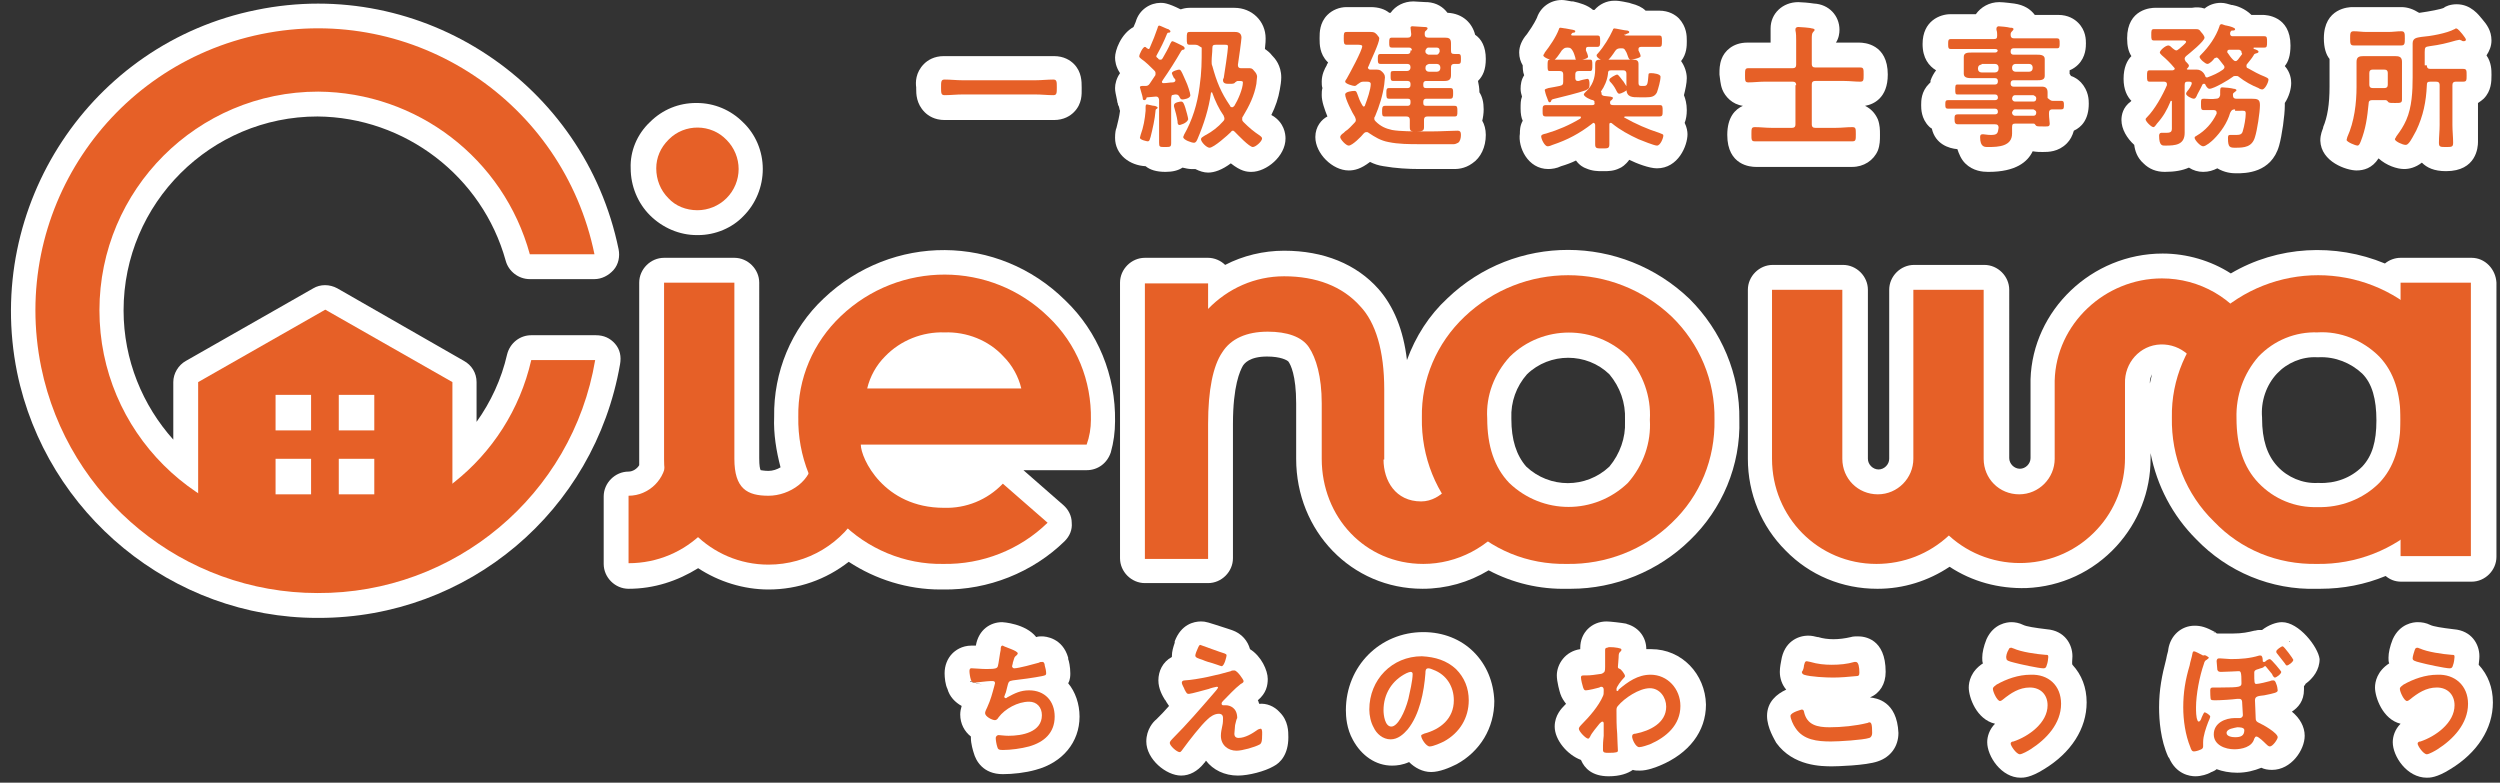 <?xml version="1.0" encoding="utf-8"?>
<!-- Generator: Adobe Illustrator 24.2.0, SVG Export Plug-In . SVG Version: 6.00 Build 0)  -->
<svg version="1.1" id="レイヤー_1" xmlns="http://www.w3.org/2000/svg" xmlns:xlink="http://www.w3.org/1999/xlink" x="0px"
	 y="0px" viewBox="0 0 352 110.2" style="enable-background:new 0 0 352 110.2;" xml:space="preserve">
<rect x="0" y="0" width="352" height="110.2" fill="#333333" stroke="none"/>
<style type="text/css">
	.st0{fill:#FFFFFF;}
	.st1{fill:#E66027;}
</style>
<g>
	<g>
		<path class="st0" d="M203.8,42c-2.6,2.4-4.5,5.4-5.7,8.7c-0.5-4.3-1.9-7.6-4-10c-3.1-3.5-7.7-5.4-13.3-5.4c-2.9,0-5.8,0.7-8.3,2
			c-0.6-0.6-1.5-1-2.4-1h-8.9c-1.9,0-3.5,1.6-3.5,3.5v38.8c0,1.9,1.6,3.5,3.5,3.5h8.9c1.9,0,3.5-1.6,3.5-3.5V59.7
			c0-5.4,1-7.5,1.4-8.2c0.2-0.3,0.9-1.3,3.4-1.3c1.9,0,2.8,0.5,3,0.7c0.3,0.4,1.1,1.9,1.1,5.9v7.8c0,10.2,7.8,18.3,17.8,18.3
			c0,0,0,0,0,0c3.3,0,6.5-0.9,9.3-2.6c3.4,1.8,7.2,2.7,11.1,2.6c0.2,0,0.3,0,0.5,0c6.2,0,12.3-2.5,16.7-6.8c4.6-4.4,7.2-10.6,7-17
			c0.1-6.4-2.5-12.5-7-17C228.3,32.9,213.3,32.9,203.8,42z M226.6,65.7c-3.3,3.1-8.4,3.1-11.7,0c-1.4-1.6-2.1-3.8-2.1-6.7
			c0,0,0-0.1,0-0.1c-0.1-2.3,0.7-4.5,2.2-6.2c3.2-3.1,8.4-3.1,11.6,0c1.5,1.8,2.3,4,2.2,6.4c0,0.1,0,0.2,0,0.3
			C228.9,61.6,228.1,63.9,226.6,65.7z"/>
		<path class="st0" d="M86.6,48.4c-0.7-0.8-1.6-1.2-2.7-1.2c0,0,0,0,0,0l-9.1,0c-1.6,0-3,1.1-3.4,2.7c-0.8,3.5-2.3,6.7-4.3,9.5v-5.6
			c0-1.3-0.7-2.4-1.8-3L47.5,40.6c-1.1-0.6-2.4-0.6-3.4,0L26.2,50.8c-1.1,0.6-1.8,1.8-1.8,3v8.1c-4.3-4.8-7-11.2-7-18.2
			c0-15.1,12.3-27.3,27.3-27.3c12.3,0.1,23.2,8.4,26.5,20.3c0.4,1.5,1.8,2.6,3.4,2.6h9.1c1,0,2-0.5,2.7-1.3c0.7-0.8,0.9-1.9,0.7-2.9
			c-4.8-23.4-27.7-38.5-51-33.7C12.8,6.1-2.3,29,2.4,52.4c4.1,20,21.9,34.6,42.3,34.6c0.1,0,0.2,0,0.2,0c21,0,38.8-15,42.4-35.7
			C87.5,50.2,87.3,49.2,86.6,48.4z"/>
		<path class="st0" d="M348,36.3H338c-0.8,0-1.6,0.3-2.2,0.8c-7-2.9-15.1-2.5-21.7,1.4c-2.8-1.8-6.2-2.8-9.6-2.8c0,0,0,0,0,0
			c-10,0-18.3,8-18.6,17.7c0,0,0,0.1,0,0.1v11c0,0.8-0.7,1.5-1.5,1.5c-0.8,0-1.5-0.7-1.5-1.5V40.8c0-1.9-1.6-3.5-3.5-3.5h-9.9
			c-1.9,0-3.5,1.6-3.5,3.5v23.8c0,0.8-0.7,1.5-1.5,1.5c-0.8,0-1.5-0.7-1.5-1.5V40.8c0-1.9-1.6-3.5-3.5-3.5h-9.9
			c-1.9,0-3.5,1.6-3.5,3.5v23.8c0,4.9,1.9,9.5,5.3,12.9c3.4,3.5,8,5.4,12.9,5.4c0,0,0.1,0,0.1,0c3.6,0,7.1-1.1,10.1-3.1
			c3.2,2.1,6.9,3.1,10.8,3c4.9-0.2,9.4-2.3,12.7-5.9c3.1-3.4,4.8-7.7,4.8-12.3v-0.8c0.9,4.6,3.1,8.8,6.4,12.1c4.4,4.6,10.6,7.2,17,7
			c0.2,0,0.3,0,0.5,0c3.2,0,6.3-0.6,9.2-1.8c0.6,0.5,1.3,0.8,2.2,0.8h9.9c1.9,0,3.5-1.6,3.5-3.5V39.8
			C351.4,37.9,349.9,36.3,348,36.3z M320.6,52.6c1.4-1.5,3.5-2.4,5.6-2.3c0.1,0,0.2,0,0.3,0c2.3-0.1,4.5,0.8,6.1,2.3
			c1.4,1.4,2,3.6,2,6.6c0,3-0.6,5-2,6.5c-1.6,1.6-3.8,2.4-6.1,2.3c0,0-0.1,0-0.1,0c0,0-0.1,0-0.1,0c-2.1,0.1-4.2-0.8-5.6-2.3
			c-1.5-1.6-2.2-3.8-2.2-6.8c0,0,0-0.1,0-0.1C318.3,56.5,319.1,54.2,320.6,52.6z M302.7,53.8c0-0.4,0.1-0.7,0.3-1.1
			c-0.1,0.4-0.2,0.9-0.3,1.3V54C302.7,53.9,302.7,53.9,302.7,53.8z"/>
		<path class="st0" d="M116,42c-4.6,4.3-7.1,10.4-7,16.7c-0.1,2.4,0.3,4.8,0.9,7.1c-0.5,0.3-1.1,0.5-1.7,0.5c-0.6,0-1-0.1-1.1-0.1
			c-0.1-0.2-0.2-0.6-0.2-1.7V39.8c0-1.9-1.6-3.5-3.5-3.5h-9.9c-1.9,0-3.5,1.6-3.5,3.5v24.9c0,0.3,0,0.5,0,0.8
			c-0.3,0.5-0.9,0.9-1.5,0.9c-1.9,0-3.5,1.6-3.5,3.5v9.5c0,1.9,1.6,3.5,3.5,3.5c3.6,0,6.9-1.1,9.8-2.9c2.9,1.9,6.4,3,9.9,3
			c0,0,0,0,0,0c4.2,0,8.1-1.4,11.3-3.9c3.8,2.5,8.3,3.9,12.9,3.9c0.1,0,0.3,0,0.4,0c6.3,0.1,12.6-2.4,17.1-6.8
			c0.7-0.7,1.1-1.6,1-2.6c0-1-0.5-1.9-1.2-2.5l-5.6-4.9h8.9c1.6,0,2.9-1,3.4-2.5c0.4-1.4,0.6-2.9,0.6-4.4c0.1-6.4-2.4-12.6-7-17
			C140.5,32.9,125.6,32.9,116,42z"/>
		<path class="st0" d="M133,43.3c-4.1-0.1-8,1.5-10.8,4.5c-1.7,1.7-2.8,3.8-3.4,6.1c-0.3,1,0,2.1,0.6,3c0.7,0.8,1.7,1.3,2.7,1.3
			h21.7c1.1,0,2.1-0.5,2.7-1.3c0.7-0.8,0.9-1.9,0.6-3c-0.6-2.3-1.7-4.4-3.4-6C141,44.8,137.1,43.2,133,43.3z"/>
		<path class="st0" d="M98.1,33.1c0.1,0,0.1,0,0.2,0c2.4,0,4.8-1,6.4-2.7c1.7-1.7,2.7-4.1,2.7-6.6c0-2.5-1-4.9-2.8-6.6
			c-1.7-1.7-4-2.7-6.5-2.7c0,0,0,0-0.1,0c-2.4,0-4.7,0.9-6.5,2.7c0,0,0,0,0,0c-1.8,1.7-2.8,4.1-2.7,6.5c0,2.5,1,4.9,2.7,6.6
			C93.3,32.1,95.7,33.1,98.1,33.1z"/>
		<path class="st0" d="M150.7,94.8c0-0.9-0.2-1.8-0.3-2c0,0,0-0.1,0-0.2c-0.8-2.8-3.2-3-3.7-3c-0.3,0-0.5,0-0.8,0.1
			c-1.5-1.9-4.7-2.1-4.8-2.1c-1.6,0-3.3,1-3.7,3.3c-0.3,0-0.5,0-0.6,0c-1.4,0-2.3,0.7-2.7,1.1c-0.7,0.7-1.1,1.7-1.1,2.8
			c0,0.6,0.1,1.6,0.4,2.2c0.3,1.1,1.1,1.9,2,2.4c-0.1,0.3-0.2,0.8-0.2,1.2c0,1.3,0.6,2.4,1.5,3.1c0,0.1,0,0.2,0,0.2
			c0,0.8,0.3,1.8,0.4,2.1h0c0.3,1.1,1.3,3,4.1,3c1.4,0,3.2-0.2,4.6-0.6c3.8-1,6.2-3.9,6.2-7.5c0-1.8-0.6-3.5-1.6-4.7
			C150.7,95.7,150.7,95.1,150.7,94.8z M138.3,96.4l-1.6-0.4l0.1,0l-0.1,0l-0.1,0c0-0.1,0-0.1,0-0.1L138.3,96.4
			C138.3,96.3,138.3,96.3,138.3,96.4z"/>
		<path class="st0" d="M177.3,99.1c-0.1-0.2-0.1-0.4-0.2-0.5c1.2-1,1.4-2.1,1.4-3c0-1.2-0.9-3.2-2.5-4.2c-0.3-1.1-1.1-2.2-2.6-2.7
			l-0.6-0.2c-2.8-0.9-3-1-3.7-1c-1,0-2.8,0.4-3.7,2.8c0,0,0,0.1,0,0.1l0,0.1c-0.2,0.6-0.4,1.2-0.4,1.9c0,0,0,0.1,0,0.1
			c-1.3,0.7-1.9,2-1.9,3.3c0,1.2,0.6,2.2,0.9,2.7c0,0,0.1,0.1,0.1,0.1c0,0.1,0.1,0.1,0.1,0.2c0.1,0.2,0.3,0.4,0.4,0.6
			c-0.6,0.7-1.2,1.3-1.8,1.9c-0.4,0.3-1.4,1.4-1.4,3.1c0,2.5,2.8,4.8,4.9,4.8c1.2,0,2.3-0.6,3.2-1.7c0,0,0-0.1,0.1-0.1l0.2-0.3
			c0,0,0,0,0,0c1,1.3,2.6,2.1,4.5,2.1c1.5,0,3.8-0.6,5-1.3c1-0.5,2.1-1.7,2.1-4.1c0-0.8,0-2.3-1.2-3.5
			C179.4,99.4,178.3,99,177.3,99.1z M168.1,96.5C168.1,96.5,168.1,96.5,168.1,96.5l0.3-0.2l0,0L168.1,96.5z"/>
		<path class="st0" d="M207.5,91.8c-1.8-1.8-4.3-2.8-7.1-2.8c-6.1,0-10.9,4.8-10.9,11c0,0.9,0.1,2.6,1,4.2c1.2,2.2,3.2,3.6,5.5,3.6
			c0.7,0,1.5-0.1,2.4-0.5c0.8,0.8,1.9,1.4,3.1,1.4c1.2,0,2.6-0.6,3.6-1.1c3.3-1.8,5.3-5.1,5.3-8.9C210.3,96,209.3,93.6,207.5,91.8
			C207.5,91.8,207.5,91.8,207.5,91.8z"/>
		<path class="st0" d="M232.5,91.4c-0.2,0-0.5,0-0.7,0c0,0,0,0,0,0c0-1.6-1-3-2.6-3.5c-0.1,0-0.2-0.1-0.3-0.1
			c-0.5-0.1-2.2-0.3-2.7-0.3c-2.1,0-3.7,1.6-3.7,3.7c0,0.1,0,0.1,0,0.2c-2.1,0.3-3.3,2.1-3.3,3.7c0,0.9,0.4,2.3,0.5,2.6
			c0.2,0.6,0.5,1,0.8,1.4c-0.1,0.1-0.2,0.2-0.2,0.2c-0.4,0.4-1.4,1.4-1.4,3c0,1.9,1.8,4,3.7,4.7c0.5,1.2,1.6,2.3,3.9,2.3
			c1.6,0,2.7-0.4,3.4-0.9c0.3,0.1,0.6,0.1,1,0.1c1.1,0,2.3-0.5,2.8-0.7c4.1-1.7,6.5-4.8,6.5-8.6C240.1,94.9,236.8,91.4,232.5,91.4z"
			/>
		<path class="st0" d="M263.3,98.2c1.4-0.6,2.2-1.9,2.2-3.6c0-4.7-3-5-3.9-5c-0.3,0-0.7,0-1,0.1c-1.7,0.4-3.3,0.4-4.6,0
			c0,0-0.1,0-0.1,0c-0.4-0.1-0.8-0.2-1.3-0.2c-1.5,0-3.4,0.9-3.8,3.5c-0.2,1-0.2,1.4-0.2,1.6c0,0.9,0.3,1.8,0.9,2.5
			c-1.3,0.6-2.7,1.7-2.7,3.7c0,1.7,1.1,3.4,1.3,3.8c2.4,3.3,6.4,3.3,7.9,3.3c0.5,0,4.7-0.1,6.4-0.7c1.8-0.6,2.9-2.1,2.9-4
			C267.1,98.7,264.2,98.3,263.3,98.2z M257.6,98.9c-0.1,0-0.2,0-0.3,0c0,0,0,0,0,0c0.7,0,1.3,0,1.9,0
			C258.6,98.9,258.1,98.9,257.6,98.9z"/>
		<path class="st0" d="M291.8,92.4c0-1.7-1.1-3.6-3.6-3.8c-1.7-0.2-2.9-0.4-3.3-0.6c-0.6-0.3-1.2-0.4-1.7-0.4
			c-0.6,0-2.5,0.2-3.5,2.4l3.2,1.4l0.6,0.3c0,0,0,0,0,0l-0.6-0.3l-3.2-1.4c0,0,0,0,0,0c-0.4,1-0.6,1.9-0.6,2.6c0,0.3,0,0.6,0.1,0.8
			c-1.7,1.1-2,2.6-2,3.4c0,1.4,1.1,4.5,3.7,5.1c-0.8,0.8-1.1,1.8-1.1,2.6c0,2,2,5,4.7,5c0.4,0,1.4,0,3.3-1.2c3.8-2.3,6-5.7,6-9.4
			c0-2.1-0.7-3.9-2-5.3C291.7,93.4,291.8,92.9,291.8,92.4z M285.6,91.4C285.6,91.4,285.6,91.4,285.6,91.4
			C285.6,91.4,285.6,91.4,285.6,91.4C285.6,91.4,285.6,91.4,285.6,91.4z M285.9,92.8l-1-0.4c0,0,0,0,0,0L285.9,92.8
			C285.9,92.8,285.9,92.8,285.9,92.8z"/>
		<path class="st0" d="M321.3,87.6c-0.8,0-1.9,0.4-2.8,1.1c-0.1,0-0.3,0-0.4,0c-0.3,0-0.5,0.1-0.7,0.1c-0.8,0.2-1.7,0.4-3,0.4
			c-0.3,0-1.1,0-1.3,0c0,0,0,0,0,0c-0.4,0-0.7,0-0.9,0c0,0-0.1,0-0.2-0.1l-0.1-0.1c-1.3-0.7-2-0.9-2.9-0.9c-1.9,0-3.4,1.4-3.7,3.3
			c0,0.2-0.1,0.5-0.2,0.9l-0.1,0.5c-0.6,2.3-1,4.3-1,6.8c0,1.8,0.2,4.6,1.3,7c0,0,0.1,0.1,0.1,0.1c1,2.3,2.9,2.6,3.7,2.6
			c0.9,0,1.7-0.3,2.1-0.5c0,0,0.1-0.1,0.2-0.1c0.2-0.1,0.5-0.2,0.7-0.4c0.8,0.3,1.8,0.5,2.9,0.5c1.3,0,2.4-0.3,3.4-0.7
			c0.4,0.2,0.9,0.3,1.5,0.3c2.7,0,4.6-2.8,4.6-4.8c0-1.3-0.7-2.5-1.8-3.4c0.9-0.6,1.7-1.5,1.7-3.1c0-0.2,0-0.3,0-0.5
			c0.1-0.1,0.2-0.2,0.2-0.3c1.1-0.8,2-2,2-3.5C326.4,91.1,323.7,87.6,321.3,87.6z M311.9,89.1c-0.1,0-0.2-0.1-0.3-0.1
			C311.7,89,311.8,89,311.9,89.1C311.9,89.1,311.9,89.1,311.9,89.1z M319.2,96.6C319.2,96.6,319.2,96.6,319.2,96.6
			c0.1-0.1,0.1-0.1,0.2-0.1L319.2,96.6z M322.4,90.4c0,0-0.1-0.1-0.1-0.1C322.4,90.2,322.4,90.3,322.4,90.4L322.4,90.4z"/>
		<path class="st0" d="M349.1,92.4c0-1.7-1.1-3.6-3.6-3.8c-1.7-0.2-2.9-0.4-3.3-0.6c-0.6-0.3-1.2-0.4-1.8-0.4
			c-0.6,0-2.5,0.2-3.5,2.4l3.2,1.4l0.6,0.3c0,0,0,0,0,0l-0.6-0.3l-3.2-1.4c0,0,0,0,0,0c-0.4,1-0.6,1.9-0.6,2.6c0,0.3,0,0.6,0.1,0.8
			c-1.7,1.1-2,2.6-2,3.4c0,1.4,1.1,4.5,3.6,5.1c-0.8,0.8-1.1,1.8-1.1,2.6c0,2,2,5,4.8,5c0.4,0,1.4,0,3.3-1.2c3.8-2.3,6-5.7,6-9.4
			c0-2.1-0.7-3.9-2-5.3C349,93.4,349.1,92.9,349.1,92.4z M342.9,91.4C342.9,91.4,342.9,91.4,342.9,91.4
			C342.9,91.4,342.9,91.4,342.9,91.4C342.9,91.4,342.9,91.4,342.9,91.4z M343.2,92.8l-1-0.4c0,0,0,0,0,0L343.2,92.8
			C343.2,92.8,343.2,92.8,343.2,92.8z"/>
		<path class="st0" d="M130.2,15.8c0.5,0.5,1.4,1.1,2.8,1.1c0.5,0,0.9,0,1.4,0c0.4,0,0.8,0,1.2,0h10.3c0.4,0,0.8,0,1.1,0
			c0.5,0,0.9,0,1.4,0c1.4,0,2.3-0.6,2.8-1.1c1.2-1.2,1.1-2.6,1.1-3.3l0-0.1l0-0.1c0-0.8,0-2.2-1.1-3.3c-0.5-0.5-1.4-1.1-2.8-1.1
			c-0.5,0-0.9,0-1.4,0c-0.4,0-0.8,0-1.2,0h-10.3c-0.4,0-0.8,0-1.2,0c-0.5,0-0.9,0-1.4,0c-1.4,0-2.3,0.6-2.8,1.1
			c-1.2,1.2-1.2,2.6-1.1,3.3l0,0.1l0,0.1C129,13.2,129,14.6,130.2,15.8z"/>
		<path class="st0" d="M157,19.4c0,2.4,2.1,3.9,4.3,4c0.6,0.5,1.5,0.8,2.8,0.8c1,0,1.8-0.2,2.4-0.6c0.4,0.1,0.9,0.2,1.2,0.2
			c0.2,0,0.4,0,0.6,0c0.6,0.3,1.2,0.5,1.8,0.5c0.9,0,2-0.4,3.2-1.3c1.4,1.1,2.2,1.2,2.9,1.2c2.1,0,4.8-2.2,4.8-4.7
			c0-0.7-0.2-2.2-1.8-3.2c-0.1,0-0.1-0.1-0.2-0.1c0.6-1.2,1-2.4,1.2-3.6c0.1-0.5,0.2-1.2,0.2-1.7c0-1.7-0.9-2.7-1.3-3.1
			c-0.3-0.4-0.7-0.7-1-0.9c0.1-0.9,0.1-1.2,0.1-1.5c0-2.4-1.9-4.3-4.4-4.3c-0.3,0-0.6,0-0.9,0c-0.3,0-0.5,0-0.8,0h-2.8
			c-0.4,0-0.8,0-1.1,0c-0.3,0-0.5,0-0.7,0c-0.5,0-0.9,0.1-1.2,0.2c0,0,0,0-0.1,0c-1.8-0.9-2.4-0.9-2.8-0.9c-1.4,0-3,0.9-3.5,2.7
			c-0.1,0.2-0.2,0.5-0.3,0.7c-1.8,1-2.6,3.3-2.6,4.3c0,0.5,0.1,1.3,0.7,2.2c-0.5,0.7-0.7,1.5-0.7,2.1c0,0.5,0.1,0.8,0.3,1.8
			c0,0.2,0.1,0.4,0.1,0.4c0,0.1,0,0.2,0.1,0.3c0.1,0.2,0.1,0.5,0.2,0.7c-0.1,0.8-0.3,1.6-0.5,2.4C157.1,18.2,157,18.7,157,19.4z"/>
		<path class="st0" d="M185.2,19.3c0,2.3,2.4,4.7,4.7,4.7c0.8,0,1.7-0.2,3-1.2c0.6,0.3,1.2,0.5,1.9,0.6c1.7,0.3,3.5,0.4,5.1,0.4h2.4
			c0.8,0,1.7,0,2.4,0c0.4,0,1.5,0,2.6-0.8c1.2-0.8,1.9-2.3,1.9-4c0-0.8-0.2-1.5-0.5-2c0.1-0.4,0.2-1,0.2-1.6c0-1-0.2-1.8-0.6-2.4
			c0-0.6-0.1-1.1-0.2-1.6c0.7-0.7,1.1-1.6,1.1-3.1c0-1.7-0.6-2.8-1.5-3.4c-0.4-1.6-1.7-3-3.9-3.1c-0.6-0.8-1.5-1.4-2.8-1.5
			c-0.1,0-0.2,0-0.2,0c-0.4,0-1.5-0.1-1.8-0.1c-1.3,0-2.5,0.6-3.2,1.6c-0.1,0-0.1,0-0.2,0C195,1.3,194.1,1,193,1c-0.3,0-0.5,0-0.8,0
			c-0.2,0-0.4,0-0.7,0h-1c-0.2,0-0.3,0-0.4,0c-0.2,0-0.4,0-0.5,0c-1,0-2,0.4-2.7,1.1c-1.1,1.1-1.1,2.5-1.1,3.2v0.2
			c0,0.7,0,2.1,1.1,3.2c0,0,0,0,0.1,0.1c-0.1,0.2-0.2,0.3-0.2,0.4c-0.3,0.5-0.7,1.3-0.7,2.3c0,0.3,0,0.6,0.1,0.9
			c-0.1,0.3-0.1,0.7-0.1,1c0,0.9,0.4,2,0.8,3C186.1,16.8,185.2,17.8,185.2,19.3z M187.8,18.3L187.8,18.3
			C187.8,18.3,187.8,18.2,187.8,18.3C187.8,18.2,187.8,18.3,187.8,18.3z"/>
		<path class="st0" d="M218,23.8c0.5,0,1.2-0.1,1.8-0.4c0.7-0.2,1.5-0.5,2.1-0.8c0.5,0.7,1.1,1,1.4,1.1c0.9,0.4,1.7,0.4,2.3,0.4h0.1
			c0,0,0,0,0.1,0c0.6,0,1.4,0,2.2-0.4c0.3-0.1,0.9-0.5,1.4-1.2c1,0.5,2.8,1.2,3.9,1.2c3,0,4.3-3.2,4.3-4.8c0-0.4-0.1-1-0.4-1.6
			c0.2-0.5,0.3-1.1,0.3-1.8c0-0.9-0.2-1.6-0.4-2.1c0.2-0.8,0.4-1.7,0.4-2.4c0-0.8-0.3-1.7-0.8-2.4c0.8-1,0.8-2.2,0.8-2.7V5.7
			c0-0.6,0-1.9-1.1-3.1c-0.5-0.5-1.4-1.1-2.8-1.1c-0.3,0-0.7,0-1,0c-0.3,0-0.5,0-0.8,0h-0.1c-0.5-0.5-1.2-0.8-2-1l-0.3-0.1
			c-1.4-0.3-1.7-0.3-2.1-0.3c-1.1,0-2.1,0.5-2.8,1.3c-0.1,0-0.2,0-0.2,0c-0.8-0.7-1.9-1-2.8-1.2l-0.2,0c-0.6-0.1-1-0.2-1.4-0.2
			c-1.6,0-3,1-3.5,2.5c-0.1,0.2-0.4,0.9-1.4,2.3c-0.7,0.8-1.1,1.7-1.1,2.6c0,0.7,0.2,1.3,0.5,1.8c0,0.3,0,0.9,0.2,1.4
			c-0.4,0.6-0.5,1.3-0.5,1.9c0,0.4,0.1,0.8,0.2,1.1c-0.2,0.5-0.2,1-0.2,1.7c0,0.7,0.1,1.3,0.3,1.7c-0.4,0.7-0.4,1.4-0.4,1.8
			C213.7,20.7,215.1,23.8,218,23.8z M232.2,4.8L232.2,4.8C232.2,4.8,232.2,4.8,232.2,4.8l-0.5,0c0,0,0,0,0,0H232.2z"/>
		<path class="st0" d="M242.5,12.6c0.4,1,1.4,2.1,2.9,2.3c-1.1,0.5-2.2,1.6-2.2,4.1c0,4.3,3.3,4.5,4,4.5c0.4,0,0.8,0,1.2,0
			c0.3,0,0.7,0,1,0h9.1c0.3,0,0.7,0,1.1,0c0.4,0,0.8,0,1.2,0c1.6,0,3-0.9,3.6-2.3c0.3-0.8,0.3-1.5,0.3-2.1v-0.2c0-0.6,0-1.3-0.3-2.1
			c-0.4-0.9-1-1.5-1.8-1.9c1.2-0.2,3.2-1.1,3.2-4.4c0-4.3-3.3-4.5-4-4.5c-0.4,0-0.8,0-1.2,0c-0.3,0-0.7,0-1,0h-1.1v0
			c0.4-0.6,0.5-1.3,0.5-1.8c0-2-1.5-3.6-3.6-3.7c-0.6-0.1-1.8-0.2-2.2-0.2c-2.2,0-3.9,1.6-3.9,3.7c0,0.1,0,0.3,0,0.5
			c0,0.1,0,0.2,0,0.3c0,0.1,0,0.5,0,0.8V6h-1.1c-0.3,0-0.7,0-1,0c-0.4,0-0.8,0-1.2,0c-2,0-3.2,1.2-3.6,2.3c-0.3,0.8-0.3,1.5-0.3,2
			v0.2C242.2,11.1,242.2,11.8,242.5,12.6z"/>
		<path class="st0" d="M271.6,11.8c-1.1,1.1-1.1,2.4-1.1,3c0,0.5,0,1.9,1.1,3c0.1,0.1,0.2,0.2,0.4,0.3c0.5,2.2,2.4,2.8,3.6,2.9
			c0.2,0.6,0.5,1.4,1.1,2c1.1,1.1,2.5,1.2,3.2,1.2c0,0,0.1,0,0.1,0c3.8,0,5.5-1.4,6.2-2.9c0.6,0.1,1,0.1,1.4,0.1
			c0.8,0,2.2,0,3.4-1.2c0.5-0.5,0.8-1.1,1-1.8c1.1-0.5,2.1-1.6,2.1-3.8c0-0.5,0-1.8-1.1-3c-0.4-0.4-0.8-0.7-1.4-0.9
			c-0.1-0.1-0.1-0.2-0.2-0.3c0-0.1,0-0.3,0-0.5c0,0,0,0,0,0c0.5-0.2,0.9-0.5,1.2-0.8c1.1-1.1,1.1-2.5,1.1-3.1V6.2c0-0.6,0-1.9-1.1-3
			c-0.5-0.5-1.4-1.1-2.8-1.1c-0.4,0-0.8,0-1.2,0c-0.4,0-0.7,0-1.1,0h-1c-0.6-0.8-1.5-1.4-2.9-1.6c0,0-1.5-0.2-2.1-0.2
			c-1.4,0-2.6,0.7-3.3,1.7h-1.2c-0.4,0-0.7,0-1.1,0c-0.4,0-0.8,0-1.3,0c-1.4,0-3.9,0.9-3.9,4.2c0,2,0.9,3.1,1.9,3.7
			c-0.3,0.4-0.6,0.9-0.8,1.5C271.9,11.6,271.7,11.7,271.6,11.8z"/>
		<path class="st0" d="M298.7,16.9c0,1.3,0.8,2.6,1.8,3.5c0.1,0.8,0.4,1.8,1.3,2.6c0.8,0.8,1.8,1.2,3,1.2c1.4,0,2.5-0.2,3.4-0.6
			c0.6,0.4,1.3,0.6,2,0.6c0.8,0,1.4-0.2,2-0.5c1,0.6,2,0.7,2.6,0.7c0,0,0,0,0.1,0c1.2,0,4.9,0,6-3.9c0.4-1.4,0.8-4.3,0.8-5.6
			c0-0.1,0-0.3,0-0.4c0.6-0.9,0.9-2,0.9-2.8c0-0.5-0.1-1.5-0.9-2.4c0.5-0.6,0.8-1.5,0.8-2.9c0-4.2-3.5-4.3-3.9-4.3
			c-0.4,0-0.7,0-1.1,0c-0.2,0-0.3,0-0.5,0c-0.9-0.9-2.1-1.3-2.7-1.4l-0.1,0c-0.4-0.1-0.9-0.3-1.5-0.3c-0.9,0-1.7,0.3-2.3,0.8
			c-0.6-0.2-1.2-0.2-1.8-0.1c-0.1,0-0.3,0-0.4,0H305c-0.2,0-0.5,0-0.7,0c-0.3,0-0.6,0-0.9,0c-0.4,0-3.9,0.1-3.9,4.3
			c0,1.1,0.2,1.9,0.6,2.5c-0.6,0.6-1.1,1.6-1.1,3.2c0,1.5,0.5,2.5,1.1,3.1c0,0-0.1,0.1-0.1,0.1C298.9,15.1,298.7,16.2,298.7,16.9z"
			/>
		<path class="st0" d="M331.8,24c1,0,2.2-0.3,3.1-1.7c1.1,1,2.6,1.5,3.6,1.5c0.7,0,1.6-0.2,2.5-0.9c0.7,0.7,1.7,1.2,3.4,1.2
			c4.3,0,4.5-3.4,4.5-4.1c0-0.5,0-0.9,0-1.4c0-0.4,0-0.8,0-1.1v-3c0.3-0.2,0.6-0.4,0.8-0.6c1.1-1.1,1.1-2.5,1.1-3.3v-0.1
			c0-0.6,0-1.7-0.7-2.7c0.4-0.6,0.7-1.3,0.7-2.1c0-1.4-0.7-2.3-1.3-3c-0.5-0.6-1.6-2.1-3.6-2.1c-0.9,0-1.6,0.3-1.8,0.5
			c-0.4,0.2-2,0.5-3.4,0.7c0,0-0.1,0-0.1,0C339.8,1.3,339,1,338.1,1c-0.4,0-0.7,0-1.1,0c-0.3,0-0.5,0-0.8,0h-3.1c-0.2,0-0.5,0-0.8,0
			c-0.4,0-0.7,0-1.1,0c-0.4,0-4,0.1-4,4.4c0,1.3,0.3,2.3,0.8,2.9c0,0.1,0,0.3,0,0.4c0,0.3,0,0.5,0,0.8c0,0.2,0,0.4,0,0.6v2.1
			c0,2.5-0.3,4.3-0.9,5.7c0,0,0,0,0,0.1c-0.1,0.3-0.4,0.9-0.4,1.8C326.8,22.8,330.4,24,331.8,24z"/>
	</g>
	<g>
		<path class="st1" d="M200.2,58.8c-0.1-5.4,2.1-10.5,6-14.2c8.2-7.8,21-7.8,29.2,0c3.9,3.8,6.1,9,6,14.5c0.1,5.5-2,10.7-6,14.5
			c-3.9,3.8-9.3,5.9-14.8,5.8c-5.5,0.1-10.7-2-14.5-6C202.2,69.6,200.1,64.3,200.2,58.8z M209.4,58.9c0,3.9,1,6.9,3.1,9.1
			c4.7,4.5,12,4.5,16.7,0c2.2-2.5,3.3-5.7,3.1-8.9c0.2-3.3-1-6.5-3.1-8.9c-4.6-4.5-12-4.5-16.6,0C210.4,52.6,209.2,55.7,209.4,58.9z
			"/>
		<path class="st1" d="M74.8,50.7c-3.2,14-15.7,23.9-30,23.8c-17,0-30.8-13.8-30.8-30.8s13.8-30.8,30.8-30.8
			c13.9,0.1,26.1,9.4,29.8,22.9h9.1c-4.4-21.5-25.4-35.4-46.9-31S1.4,30.1,5.8,51.7c3.8,18.5,20.1,31.8,38.9,31.8
			c19.3,0.1,35.9-13.8,39.1-32.8L74.8,50.7z"/>
		<path class="st1" d="M45.8,43.6L27.9,53.8v21.8h35.8V53.8L45.8,43.6z M43.8,69.6h-5v-5h5V69.6z M43.8,60.6h-5v-5h5V60.6z
			 M52.7,69.6h-5v-5h5V69.6z M52.7,60.6h-5v-5h5V60.6z"/>
		<path class="st1" d="M289.3,64.6c0,2.7-2.2,5-5,5s-5-2.2-5-5V40.8h-9.9v23.8c0,2.7-2.2,5-5,5s-5-2.2-5-5V40.8h-9.9v23.8
			c0,8.2,6.5,14.8,14.7,14.8c3.8,0,7.4-1.4,10.2-4c6,5.5,15.4,5.1,20.9-0.9c2.5-2.7,3.9-6.3,3.9-10V54c-0.1-2.9,2.1-5.4,5-5.5
			c2.9-0.1,5.4,2.1,5.5,5c0,0.2,0,0.3,0,0.5c0,0,8.8-5.2,7.5-7.4c-2.6-4.6-7.5-7.4-12.8-7.4c-8,0-14.9,6.4-15.1,14.4V64.6z"/>
		<path class="st1" d="M305.8,58.8c-0.1-5.4,2.1-10.5,6-14.2c8.2-7.8,21-7.8,29.2,0c3.9,3.8,6.1,9,6,14.5c0.1,5.5-2,10.7-6,14.5
			c-3.9,3.8-9.3,5.9-14.8,5.8c-5.5,0.1-10.7-2-14.5-6C307.8,69.6,305.7,64.3,305.8,58.8z M314.9,58.9c0,3.9,1,6.9,3.1,9.1
			c2.2,2.3,5.2,3.5,8.3,3.4c3.2,0.1,6.4-1.1,8.7-3.4c2.1-2.2,3-5.2,3-8.9s-0.9-6.7-3-8.9c-2.3-2.3-5.5-3.6-8.7-3.4
			c-3.1-0.1-6.1,1.1-8.3,3.4C315.9,52.6,314.8,55.7,314.9,58.9z"/>
		<rect x="338" y="39.8" class="st1" width="9.9" height="38.5"/>
		<path class="st1" d="M153.6,59.1c0.1-5.5-2-10.7-6-14.5c-8.1-7.9-21-7.9-29.2-0.1c-3.9,3.7-6.1,8.8-6,14.2
			c-0.1,5.5,2,10.8,5.9,14.7c3.8,3.9,9.1,6.1,14.5,6c5.5,0.1,10.8-2,14.7-5.8l-6.3-5.5c-2.2,2.3-5.2,3.5-8.3,3.4
			c-8.5,0-11.7-7-11.7-8.9h31.8C153.4,61.5,153.6,60.3,153.6,59.1z M133,46.8c3.1-0.1,6.2,1.1,8.3,3.4c1.2,1.2,2.1,2.8,2.5,4.5
			h-21.7c0.4-1.7,1.3-3.3,2.5-4.5C126.8,47.9,129.9,46.7,133,46.8z"/>
		<path class="st1" d="M88.5,79.3c8.2,0,14.8-6.6,14.8-14.8h-9.5c0,2.9-2.4,5.3-5.3,5.3V79.3z"/>
		<path class="st1" d="M98.2,29.6c1.5,0,3-0.6,4.1-1.7c1.1-1.1,1.7-2.6,1.7-4.1c0-1.5-0.6-3-1.7-4.1c-2.2-2.3-5.9-2.3-8.1-0.1
			c0,0,0,0-0.1,0.1c-1.1,1.1-1.7,2.5-1.7,4c0,1.6,0.6,3.1,1.7,4.2C95.1,29,96.6,29.6,98.2,29.6z"/>
		<path class="st1" d="M117.4,64.6h-3c0,3-3.2,5.2-6.2,5.2s-4.8-1-4.8-5.2V39.8h-9.9v24.9l0,0c0,8.2,6.6,14.8,14.7,14.8
			c5.5,0,10.5-3,13.1-7.9C122.4,69.4,117.4,64.6,117.4,64.6z"/>
		<path class="st1" d="M205.4,64.6c0,2.9-2.4,6-5.3,6c-3.6,0-5.3-2.9-5.3-5.9h0.1v-9.9c0-5.4-1.2-9.4-3.4-11.7
			c-2.5-2.8-6.2-4.2-10.7-4.2c-4.1,0-7.9,1.7-10.7,4.6v-3.6h-8.9v38.8h8.9V59.7c0-4.8,0.7-8.2,2-10.1c1.2-1.9,3.4-2.9,6.4-2.9
			c2.7,0,4.8,0.7,5.8,2.2s1.8,4.1,1.8,7.9v7.8c0,8.2,6.1,14.8,14.3,14.8c4.8,0,9.3-2.4,12.1-6.3C214,70.6,205.4,64.6,205.4,64.6z"/>
		<g>
			<path class="st1" d="M143.3,92c0,0.1-0.1,0.2-0.2,0.3c-0.3,0.2-0.3,0.4-0.4,0.7c0,0.1-0.1,0.2-0.1,0.4c0,0.1-0.1,0.3-0.1,0.4
				c0,0.1,0.1,0.3,0.3,0.3c0.6,0,2.8-0.6,3.5-0.8c0.1-0.1,0.3-0.1,0.5-0.1c0.2,0,0.3,0.3,0.3,0.5c0.1,0.3,0.2,0.8,0.2,1.1
				c0,0.3-0.2,0.3-0.6,0.4c-1,0.2-3.1,0.5-4.1,0.6c-0.6,0.1-0.6,0.2-0.8,1c-0.1,0.3-0.1,0.6-0.3,1c0,0.1-0.1,0.2-0.1,0.3
				c0,0.1,0.1,0.2,0.2,0.2c0.1,0,0.1,0,0.2-0.1c1.1-0.6,1.9-1,3.1-1c2.2,0,3.6,1.5,3.6,3.7c0,2.3-1.5,3.6-3.6,4.2
				c-1.1,0.3-2.6,0.5-3.7,0.5c-0.6,0-0.7-0.1-0.8-0.5c-0.1-0.3-0.2-0.9-0.2-1.2c0-0.2,0.2-0.4,0.4-0.4c0.2,0,0.8,0.1,1.4,0.1
				c1.9,0,4.7-0.5,4.7-2.9c0-1.1-0.7-1.9-1.8-1.9c-1.6,0-3.4,1-4.3,2.2c-0.1,0.2-0.3,0.4-0.5,0.4c-0.4,0-1.4-0.5-1.4-1
				c0-0.2,0.2-0.6,0.3-0.8c0.5-1.1,0.7-1.9,1-3c0-0.1,0.1-0.3,0.1-0.4c0-0.2-0.1-0.3-0.3-0.3c-0.1,0-0.3,0-0.4,0
				c-0.4,0-1.8,0.2-2.2,0.2c-0.3,0-0.4-0.1-0.5-0.4c-0.1-0.3-0.2-0.9-0.2-1.2c0-0.5,0.3-0.4,0.4-0.4c0.3,0,1.3,0.1,2,0.1
				c1.3,0,1.5-0.1,1.6-0.4c0.1-0.3,0.3-1.9,0.4-2.3c0-0.3,0-0.6,0.3-0.6C141.4,91.1,143.3,91.6,143.3,92z"/>
			<path class="st1" d="M173.9,102.1c0,0.3-0.1,0.9-0.1,1.2c0,0.4,0.2,0.6,0.6,0.6c0.9,0,1.9-0.6,2.6-1.1c0.1-0.1,0.4-0.2,0.5-0.2
				c0.3,0,0.2,0.9,0.2,1.1c0,0.3,0,0.9-0.3,1.1c-0.7,0.4-2.5,0.9-3.3,0.9c-1.2,0-2.2-0.8-2.2-2.1c0-0.5,0.1-0.9,0.2-1.4
				c0.1-0.4,0.1-0.8,0.1-1.1c0-0.4-0.2-0.6-0.6-0.6c-0.6,0-1.2,0.4-1.6,0.8c-0.9,0.8-2.6,3-3.4,4.1c-0.1,0.1-0.3,0.5-0.5,0.5
				c-0.4,0-1.4-0.9-1.4-1.3c0-0.2,0.3-0.5,0.4-0.6c2-2,3.9-4.2,5.8-6.4c0.2-0.2,0.6-0.7,0.6-0.8c0-0.1-0.1-0.1-0.2-0.1
				c-0.1,0-0.9,0.2-1.1,0.3c-0.4,0.1-2.5,0.7-2.8,0.7c-0.3,0-0.3-0.1-0.5-0.4c0-0.1-0.1-0.1-0.1-0.2c-0.1-0.3-0.4-0.7-0.4-1
				c0-0.2,0.2-0.3,0.4-0.3c1.8-0.1,4.8-0.8,6.5-1.3c0.1-0.1,0.3-0.1,0.5-0.1c0.4,0,1.3,1.3,1.3,1.5c0,0.2-0.2,0.3-0.4,0.4
				c-0.9,0.7-1.7,1.6-2.5,2.4c-0.1,0.1-0.2,0.2-0.2,0.4c0,0.1,0.1,0.2,0.2,0.2c0.1,0,0.2,0,0.4,0c0.5,0,1.6,0.3,1.6,1.8
				C174.1,101.2,174,101.7,173.9,102.1z M172.4,92c0.2,0.1,0.3,0.1,0.3,0.3c0,0.1-0.3,1.5-0.7,1.5c-0.1,0-1.1-0.4-1.9-0.6
				c-0.3-0.1-0.6-0.2-0.8-0.3c-0.6-0.2-1-0.3-1-0.6c0-0.2,0.2-0.7,0.3-0.9c0.2-0.5,0.3-0.6,0.4-0.6C169.3,90.9,172,91.9,172.4,92z"
				/>
			<path class="st1" d="M205,94.2c1.2,1.2,1.8,2.7,1.8,4.4c0,2.5-1.3,4.6-3.5,5.8c-0.4,0.2-1.5,0.7-2,0.7c-0.5,0-1.2-1.1-1.2-1.5
				c0-0.2,0.3-0.2,0.4-0.3c2.3-0.6,4.2-2.1,4.2-4.7c0-1.9-1-3.6-2.9-4.3c-0.2-0.1-0.5-0.2-0.7-0.2c-0.4,0-0.4,0.4-0.4,0.7
				c-0.2,2.6-0.8,5.8-2.5,7.9c-0.6,0.7-1.4,1.4-2.4,1.4c-1.1,0-2-0.8-2.4-1.7c-0.4-0.7-0.6-1.7-0.6-2.5c0-4.2,3.2-7.5,7.4-7.5
				C202.1,92.5,203.7,93,205,94.2z M198,94.8c-2,1-3.2,2.9-3.2,5.2c0,0.7,0.2,2.3,1.1,2.3c0.9,0,1.9-2,2.4-3.9
				c0.2-0.9,0.6-2.6,0.6-3.5c0-0.2-0.1-0.3-0.3-0.3C198.5,94.6,198.2,94.7,198,94.8z"/>
			<path class="st1" d="M228.1,91.3c0.1,0,0.2,0.1,0.2,0.2c0,0.1-0.1,0.2-0.1,0.2c-0.2,0.2-0.3,0.2-0.3,0.9c0,0.3-0.1,1.1-0.1,1.3
				c0,0.2,0.1,0.2,0.3,0.3c0.1,0,0.7,0.7,0.7,1c0,0.1-0.2,0.3-0.3,0.4c-0.2,0.2-0.9,1.1-0.9,1.4c0,0.2,0,0.3,0.1,0.3
				c0.1,0,0.2-0.1,0.2-0.2c1.3-1.1,2.7-2.1,4.5-2.1c2.4,0,4.2,2,4.2,4.4c0,2.7-2,4.4-4.3,5.4c-0.3,0.1-1.1,0.4-1.5,0.4
				c-0.5,0-1-1.1-1-1.5c0-0.3,0.2-0.4,0.5-0.4c2-0.4,4.3-1.5,4.3-3.8c0-1.3-0.9-2.6-2.3-2.6c-1.5,0-3.6,1.4-4.5,2.5
				c-0.2,0.2-0.2,0.4-0.2,0.7c0,1.1,0,2.1,0.1,3.2c0,0.5,0.1,2.2,0.1,2.4c0,0.2-0.2,0.3-1.3,0.3c-0.5,0-0.8,0-0.8-0.4
				c0-0.1,0-0.5,0-0.6c0-0.6,0.1-1.3,0.1-1.4c0-0.6,0-1.2,0-1.7c0-0.1,0-0.3-0.2-0.3c-0.1,0-0.3,0.2-0.4,0.3
				c-0.3,0.4-1.1,1.3-1.3,1.8c-0.1,0.1-0.1,0.3-0.3,0.3c-0.3,0-1.3-1-1.3-1.4c0-0.2,0.3-0.5,0.4-0.6c1.1-1.1,2.4-2.6,3-4
				c0.1-0.2,0.1-0.4,0.1-0.7v-0.2c0-0.2-0.1-0.4-0.3-0.4c-0.1,0-0.2,0-0.3,0.1c-0.3,0.1-1.6,0.4-1.9,0.4c-0.3,0-0.3-0.2-0.4-0.4
				c-0.1-0.3-0.3-1.1-0.3-1.4c0-0.3,0.2-0.3,0.4-0.3h0.3c0.7,0,1.3-0.1,2-0.2c0.2,0,0.4-0.1,0.6-0.3c0.1-0.2,0.1-0.5,0.1-0.7
				c0-0.6,0-1.2,0-1.8c0-0.3,0-0.4,0-0.6c0-0.2,0.1-0.3,0.3-0.3C226.5,91,227.9,91.2,228.1,91.3z"/>
			<path class="st1" d="M253.7,99.9c0.2,0,0.3,0.2,0.3,0.3c0.4,1.9,1.9,2.2,3.6,2.2c1.7,0,3.7-0.2,5.3-0.6c0.1,0,0.2-0.1,0.3-0.1
				c0.3,0,0.4,0.3,0.4,1.5c0,0.3-0.1,0.6-0.4,0.7c-0.9,0.3-4.3,0.5-5.4,0.5c-1.9,0-3.9-0.2-5-1.9c-0.3-0.4-0.7-1.3-0.7-1.7
				C252.1,100.3,253.7,99.9,253.7,99.9z M254,93.7c0.1-0.3,0.1-0.6,0.4-0.6c0.1,0,0.4,0.1,0.5,0.1c1,0.3,2,0.4,3,0.4
				c1.1,0,2.2-0.1,3.2-0.4c0.1,0,0.2,0,0.2,0c0.4,0,0.5,0.8,0.5,1.5c0,0.4-0.1,0.5-0.5,0.5c-1,0.1-2.2,0.2-3.2,0.2
				c-1,0-3.2-0.1-4.1-0.4c-0.2-0.1-0.3-0.2-0.3-0.4C253.9,94.4,254,93.9,254,93.7z"/>
			<path class="st1" d="M290.2,99.1c0,2.8-2.1,5-4.3,6.4c-0.3,0.2-1.2,0.7-1.5,0.7c-0.5,0-1.3-1.2-1.3-1.5c0-0.2,0.2-0.3,0.4-0.3
				c2.1-0.7,4.8-2.6,4.8-5.1c0-1.5-1-2.5-2.5-2.5c-1.5,0-2.7,0.8-3.8,1.7c-0.1,0.1-0.3,0.2-0.4,0.2c-0.4,0-1-1.3-1-1.7
				c0-0.3,0.3-0.4,0.5-0.6c1.4-0.8,3.1-1.4,4.8-1.4C288.4,94.9,290.2,96.5,290.2,99.1z M282.8,91.5c0.1-0.2,0.1-0.3,0.4-0.3
				c0.1,0,0.2,0.1,0.3,0.1c1.1,0.5,3.2,0.8,4.5,0.9c0.3,0,0.4,0,0.4,0.3c0,0.2-0.1,0.9-0.2,1.1c-0.1,0.4-0.2,0.5-0.5,0.5
				c-0.6,0-3.4-0.6-4.1-0.8c-0.8-0.2-1.1-0.3-1.1-0.6C282.4,92.4,282.6,91.8,282.8,91.5z"/>
			<path class="st1" d="M310.6,92.3c0.1,0.1,0.4,0.2,0.4,0.3c0,0.1-0.2,0.2-0.3,0.3c-0.2,0.1-0.3,0.2-0.4,0.6
				c-0.6,1.7-1.1,4.3-1.1,6.1c0,0.5,0,1.4,0.2,1.8c0,0.1,0.1,0.2,0.2,0.2c0.1,0,0.3-0.2,0.4-0.6c0.1-0.2,0.3-0.7,0.4-0.7
				c0.2,0,0.8,0.4,0.8,0.6c0,0.1-0.2,0.6-0.3,0.8c-0.3,0.8-0.7,1.9-0.7,2.8c0,0.2,0,0.4,0,0.6c0,0.3-0.2,0.4-0.5,0.5
				c-0.2,0.1-0.6,0.2-0.8,0.2c-0.3,0-0.4-0.3-0.5-0.6c-0.7-1.7-1-3.8-1-5.6c0-2.1,0.3-3.9,0.9-5.9c0.1-0.6,0.3-1.1,0.4-1.7
				c0-0.1,0.1-0.3,0.2-0.3c0.2,0,0.9,0.4,1.3,0.6C310.4,92.2,310.5,92.3,310.6,92.3z M318,94.2c-0.4,0.1-0.6,0.2-0.6,0.5
				c0,1.4,0,1.6,0.3,1.6c0.3,0,1.6-0.3,1.9-0.4c0.2-0.1,0.4-0.1,0.5-0.1c0.2,0,0.3,0.2,0.4,0.5c0.1,0.2,0.2,0.7,0.2,0.9
				c0,0.3-0.4,0.4-1.9,0.7c-0.8,0.1-1.3,0.1-1.3,0.7c0,0.3,0.1,2,0.1,2.5c0,0.4,0.1,0.5,0.5,0.7c0.5,0.2,2.6,1.4,2.6,2
				c0,0.3-0.7,1.3-1.1,1.3c-0.2,0-0.4-0.2-0.6-0.4c-0.2-0.2-1-1-1.3-1c-0.2,0-0.2,0.2-0.3,0.3c-0.3,1.2-1.8,1.5-2.8,1.5
				c-1.3,0-2.9-0.6-2.9-2.1c0-1.6,1.6-2.3,3-2.3c0.2,0,0.4,0,0.6,0h0.1c0.2,0,0.4-0.2,0.4-0.4c0-0.3-0.1-1.4-0.1-1.7
				c0-0.2,0-0.6-0.4-0.6c-0.1,0-0.2,0-0.3,0c-0.8,0.1-2.3,0.2-3.1,0.2c-0.2,0-0.5,0-0.6-0.1c-0.1-0.1-0.1-1.2-0.1-1.3
				c0-0.3,0.1-0.4,0.4-0.4c0.4,0,0.8,0,1.1,0c2.7,0,2.9-0.1,2.9-0.6c0-1.6-0.1-1.7-0.4-1.7c-0.2,0-1.7,0.1-2.4,0.1
				c-0.3,0-0.5,0-0.6-0.3c0-0.1-0.1-1.1-0.1-1.2c0-0.2,0.1-0.4,0.3-0.4c0.1,0,0.2,0,0.2,0c0.3,0,1.2,0.1,1.5,0.1
				c1.4,0,2.7-0.1,4-0.5c0.1,0,0.1,0,0.2,0c0.2,0,0.3,0.3,0.3,0.8c0,0.1,0.1,0.1,0.2,0.1c0.1,0,0.1,0,0.2-0.1
				c0.1-0.1,0.4-0.3,0.6-0.3c0.2,0,1.6,1.7,1.6,1.8c0,0.3-0.7,0.8-0.9,0.8c-0.1,0-0.3-0.2-0.4-0.5c-0.3-0.4-0.6-0.7-0.9-1.1
				c0,0-0.1,0-0.1,0c-0.1,0-0.1,0.1-0.2,0.1C318.8,94,318.2,94.1,318,94.2z M313.5,103.2c0,0.5,0.8,0.6,1.2,0.6c0.8,0,1.3-0.2,1.3-1
				c0-0.4-0.7-0.4-1-0.4C314.6,102.5,313.5,102.6,313.5,103.2z M322.9,92.9c0,0.3-0.7,0.8-0.9,0.8c-0.1,0-0.2-0.1-0.3-0.3
				c-0.4-0.5-0.7-0.9-1.1-1.4c-0.1-0.1-0.1-0.2-0.1-0.3c0-0.2,0.7-0.7,0.9-0.7S322.9,92.8,322.9,92.9z"/>
			<path class="st1" d="M347.5,99.1c0,2.8-2.1,5-4.3,6.4c-0.3,0.2-1.2,0.7-1.5,0.7c-0.5,0-1.3-1.2-1.3-1.5c0-0.2,0.2-0.3,0.4-0.3
				c2.1-0.7,4.8-2.6,4.8-5.1c0-1.5-1-2.5-2.5-2.5c-1.5,0-2.7,0.8-3.8,1.7c-0.1,0.1-0.3,0.2-0.4,0.2c-0.4,0-1-1.3-1-1.7
				c0-0.3,0.3-0.4,0.5-0.6c1.4-0.8,3.1-1.4,4.8-1.4C345.6,94.9,347.5,96.5,347.5,99.1z M340,91.5c0.1-0.2,0.1-0.3,0.4-0.3
				c0.1,0,0.2,0.1,0.3,0.1c1.1,0.5,3.2,0.8,4.5,0.9c0.3,0,0.4,0,0.4,0.3c0,0.2-0.1,0.9-0.2,1.1c-0.1,0.4-0.2,0.5-0.5,0.5
				c-0.6,0-3.4-0.6-4.1-0.8c-0.8-0.2-1.1-0.3-1.1-0.6C339.7,92.4,339.9,91.8,340,91.5z"/>
		</g>
		<g>
			<path class="st1" d="M135.5,13.3c-0.8,0-1.7,0.1-2.5,0.1c-0.5,0-0.5-0.3-0.5-1.1c0-0.8,0-1.1,0.5-1.1c0.8,0,1.7,0.1,2.5,0.1h10.3
				c0.8,0,1.7-0.1,2.5-0.1c0.5,0,0.5,0.3,0.5,1.1c0,0.8,0,1.1-0.5,1.1c-0.8,0-1.7-0.1-2.5-0.1H135.5z"/>
			<path class="st1" d="M162.9,15.3c-0.2,0.1-0.2,0.2-0.2,0.3c-0.1,1.2-0.4,2.5-0.7,3.7c-0.1,0.2-0.1,0.6-0.4,0.6
				c-0.1,0-1.1-0.2-1.1-0.5c0-0.1,0.1-0.3,0.1-0.4c0.4-1.1,0.6-2.2,0.7-3.4c0-0.2,0-0.3,0-0.4c0-0.3,0-0.5,0.2-0.5
				c0.1,0,0.8,0.2,1,0.2c0.1,0,0.5,0.1,0.5,0.3C163,15.2,162.9,15.3,162.9,15.3z M164.9,14v3.6c0,0.8,0,1.7,0,2.5
				c0,0.6-0.1,0.6-0.9,0.6c-0.7,0-0.8,0-0.8-0.6c0-0.8,0-1.7,0-2.6v-3.4c0-0.2-0.1-0.5-0.4-0.5c0,0-0.1,0-0.1,0l-1.1,0.1
				c-0.1,0-0.2,0-0.2,0.2c-0.1,0.1-0.1,0.2-0.3,0.2c-0.2,0-0.2-0.2-0.2-0.3c0-0.2-0.4-1.4-0.4-1.5c0-0.2,0.2-0.2,0.5-0.2
				c0.1,0,0.2,0,0.3,0c0.4,0,0.5-0.2,0.7-0.5c0.2-0.3,0.4-0.6,0.6-0.9c0.1-0.1,0.1-0.2,0.1-0.4c0-0.2-0.1-0.3-0.2-0.4
				c-0.5-0.5-1.2-1.2-1.8-1.6c-0.1-0.1-0.3-0.2-0.3-0.4c0-0.2,0.5-1.3,0.8-1.3c0.1,0,0.2,0.1,0.3,0.2c0.1,0,0.1,0.1,0.2,0.1
				c0.1,0,0.2-0.1,0.2-0.2c0.4-0.9,0.8-1.9,1.1-2.8c0-0.1,0.1-0.3,0.2-0.3c0.2,0,1.1,0.5,1.3,0.5c0.1,0.1,0.3,0.2,0.3,0.3
				c0,0.1-0.1,0.2-0.2,0.2c-0.2,0-0.2,0-0.3,0.2c-0.4,1-0.9,2-1.4,2.9c0,0.1-0.1,0.1-0.1,0.2c0,0.1,0.1,0.2,0.1,0.2
				c0.1,0.1,0.2,0.1,0.2,0.2c0.1,0.1,0.2,0.1,0.3,0.1c0.2,0,0.2-0.1,0.3-0.2c0.4-0.7,0.8-1.4,1.1-2.1c0.1-0.1,0.1-0.3,0.3-0.3
				c0.1,0,1.1,0.5,1.3,0.6c0.2,0.1,0.4,0.2,0.4,0.4c0,0.2-0.2,0.2-0.2,0.2c-0.2,0-0.2,0.1-0.3,0.2c-0.8,1.4-1.7,2.8-2.6,4.1
				c0,0.1-0.1,0.1-0.1,0.2c0,0.2,0.1,0.2,0.3,0.2c0.4,0,0.8-0.1,1.2-0.1c0.2,0,0.4-0.1,0.4-0.3c0-0.1,0-0.1-0.1-0.2
				c0,0,0-0.1-0.1-0.1c-0.1-0.2-0.3-0.6-0.3-0.7c0-0.3,0.9-0.5,1-0.5c0.2,0,0.2,0.1,0.3,0.2c0.2,0.3,0.5,1.1,0.7,1.5
				c0.2,0.4,0.6,1.6,0.6,1.9c0,0.5-1,0.6-1.1,0.6c-0.2,0-0.3-0.1-0.4-0.3c-0.1-0.2-0.2-0.4-0.5-0.4h-0.1c-0.2,0-0.4,0.1-0.5,0.1
				C165,13.4,164.9,13.6,164.9,14z M166.1,17.6c-0.3,0-0.3-0.3-0.3-0.5c-0.1-0.7-0.3-1.4-0.5-2.1c0-0.1,0-0.1,0-0.2
				c0-0.4,0.9-0.5,1-0.5c0.3,0,0.4,0.3,0.6,0.9c0.1,0.3,0.4,1.4,0.4,1.6C167.1,17.4,166.1,17.6,166.1,17.6z M168.3,6.3
				c-0.2,0-0.6,0-0.8,0c-0.4,0-0.4-0.2-0.4-0.9c0-0.7,0-0.9,0.4-0.9c0.4,0,1.1,0,1.8,0h2.8c0.6,0,1.2,0,1.8,0c0.5,0,0.9,0.2,0.9,0.8
				c0,0.3-0.4,3.2-0.5,3.8v0.1c0,0.3,0.2,0.4,0.4,0.4c0.3,0,0.6,0,1,0c0.5,0,0.6,0,0.9,0.4c0.2,0.2,0.4,0.5,0.4,0.8
				c0,0.2-0.1,0.7-0.1,1c-0.3,1.7-1,3.1-1.9,4.6c-0.1,0.1-0.1,0.2-0.1,0.4c0,0.2,0.1,0.3,0.2,0.4c0.8,0.8,1.4,1.3,2.3,1.9
				c0.1,0.1,0.3,0.2,0.3,0.4c0,0.4-0.9,1.2-1.3,1.2c-0.5,0-2.1-1.7-2.5-2.1c-0.1-0.1-0.2-0.2-0.3-0.2c-0.2,0-0.2,0.1-0.3,0.2
				c-0.4,0.4-2.4,2.2-3,2.2c-0.4,0-1.2-0.8-1.2-1.2c0-0.2,0.2-0.3,0.5-0.5c0.1,0,0.1-0.1,0.2-0.1c0.9-0.5,1.7-1.1,2.4-1.9
				c0.1-0.1,0.2-0.2,0.2-0.4c0-0.2-0.1-0.3-0.1-0.4c-0.7-1-1.2-2.1-1.6-3.2c0-0.1-0.1-0.1-0.1-0.1c-0.1,0-0.1,0.1-0.1,0.1
				c-0.3,2.2-1,4.4-1.9,6.5c-0.1,0.2-0.2,0.5-0.5,0.5c-0.3,0-1.5-0.4-1.5-0.8c0-0.1,0.1-0.2,0.1-0.3c1.2-2.1,1.9-4.4,2.2-6.8
				c0.3-2.1,0.3-3.5,0.3-5.5C168.8,6.5,168.7,6.3,168.3,6.3z M173.5,15.1c0.1,0,0.2-0.1,0.3-0.2c0.5-0.8,1.2-2.4,1.2-3.3
				c0-0.2-0.2-0.2-0.7-0.2c-0.2,0-0.2,0.1-0.4,0.2c-0.1,0.2-0.4,0.2-0.7,0.2h-0.2c-0.3,0-0.8,0-0.8-0.5c0-0.1,0-0.2,0.1-0.3
				c0.1-0.6,0.6-3.9,0.6-4.4c0-0.3-0.1-0.3-0.5-0.3h-1.2c-0.4,0-0.5,0.1-0.5,0.5c0,0.6-0.1,1.2-0.1,1.8v0.1c0,0.2,0,0.4,0.1,0.6
				c0.6,2.2,1.2,3.7,2.5,5.6C173.2,15,173.3,15.1,173.5,15.1z"/>
			<path class="st1" d="M196,18.3c1.1,0.2,3,0.2,4.5,0.2h1.2c1.2,0,2.7-0.1,3.5-0.1c0.4,0,0.5,0.2,0.5,0.6c0,0.4-0.1,0.9-0.4,1.1
				c-0.2,0.1-0.4,0.2-0.6,0.2c-0.8,0-1.6,0-2.4,0h-2.4c-1.4,0-3,0-4.4-0.3c-1.1-0.2-1.9-0.7-2.8-1.3c-0.1-0.1-0.2-0.1-0.3-0.1
				c-0.2,0-0.3,0.1-0.4,0.2c-0.3,0.4-1.6,1.7-2.1,1.7c-0.4,0-1.2-0.9-1.2-1.2c0-0.2,0.2-0.4,0.5-0.6l0.2-0.2
				c0.5-0.3,0.9-0.8,1.3-1.2c0.1-0.1,0.2-0.2,0.2-0.4c0-0.2-0.1-0.3-0.1-0.4c-0.4-0.6-1.4-2.6-1.4-3.2c0-0.4,1-0.5,1.3-0.5
				c0.3,0,0.3,0.2,0.4,0.4c0.2,0.6,0.4,1.1,0.7,1.6c0.1,0.1,0.1,0.2,0.2,0.2c0.1,0,0.2-0.1,0.2-0.2c0.3-0.8,0.8-2.2,0.8-3
				c0-0.2-0.2-0.3-0.5-0.3h-0.6c-0.3,0-0.5,0.2-0.8,0.4c-0.1,0.1-0.2,0.2-0.4,0.2c-0.2,0-1.3-0.3-1.3-0.6c0-0.1,0.1-0.3,0.2-0.4
				c0.4-0.7,2.2-4,2.2-4.6c0-0.2-0.4-0.2-0.8-0.2h-0.5c-0.4,0-0.8,0-0.9,0c-0.4,0-0.4-0.3-0.4-0.9c0-0.7,0-0.9,0.4-0.9
				c0.2,0,0.5,0,0.9,0h1c0.5,0,1,0,1.5,0c0.5,0,0.6,0.1,0.9,0.4c0.1,0.2,0.3,0.3,0.3,0.5c0,0.7-1.2,3.1-1.5,3.9
				c0,0.1-0.1,0.1-0.1,0.2c0,0.2,0.2,0.3,0.3,0.3h0.7c0.5,0,0.7,0,1,0.3c0.2,0.2,0.4,0.4,0.4,0.8c0,0.2-0.1,0.8-0.1,1
				c-0.2,1.5-0.7,3.1-1.3,4.5c-0.1,0.1-0.1,0.2-0.1,0.3c0,0.2,0.1,0.3,0.2,0.4C194.4,17.8,195.1,18.1,196,18.3z M198.8,7.1
				c0-0.2-0.1-0.4-0.4-0.4h-1c-0.5,0-0.9,0-1.4,0c-0.4,0-0.4-0.2-0.4-0.7s0-0.7,0.4-0.7c0.5,0,1,0,1.4,0h0.8c0.3,0,0.5-0.1,0.5-0.5
				c0,0-0.1-0.8-0.1-0.9c0-0.2,0.2-0.2,0.3-0.2c0.3,0,1.3,0.1,1.6,0.1c0.2,0,0.5,0,0.5,0.2c0,0.1-0.1,0.2-0.2,0.3
				c-0.2,0.1-0.2,0.3-0.2,0.5c0,0.4,0.2,0.5,0.5,0.5h1.1c0.4,0,0.8,0,1.2,0c0.6,0,0.9,0.1,0.9,0.8c0,0.4,0,0.7,0,1
				c0,0.4,0.1,0.5,0.5,0.5c0.2,0,0.3,0,0.5,0c0.4,0,0.4,0.2,0.4,0.7c0,0.5,0,0.7-0.4,0.7c-0.2,0-0.3,0-0.5,0c-0.4,0-0.5,0.2-0.5,0.5
				c0,0.4,0,0.7,0,1.1c0,0.6-0.3,0.8-0.9,0.8c-0.4,0-0.8,0-1.3,0h-1.3c-0.2,0-0.4,0.1-0.4,0.4V12c0,0.3,0.1,0.4,0.4,0.4h1.4
				c0.7,0,1.3,0,2,0c0.4,0,0.4,0.2,0.4,0.7c0,0.5,0,0.8-0.4,0.8c-0.7,0-1.4,0-2,0h-1.4c-0.2,0-0.4,0.1-0.4,0.4v0.2
				c0,0.3,0.1,0.4,0.4,0.4h2.1c0.6,0,1.3,0,1.9,0c0.4,0,0.4,0.2,0.4,0.8c0,0.5,0,0.7-0.4,0.7c-0.6,0-1.2,0-1.9,0h-1.9
				c-0.3,0-0.5,0.1-0.5,0.5c0,0.3,0,0.7,0,1c0,0.5-0.2,0.6-1,0.6c-0.9,0-1,0-1-0.7c0-0.2,0-0.5,0-0.9c0-0.4-0.2-0.5-0.5-0.5h-1.1
				c-0.6,0-1.3,0-1.9,0c-0.4,0-0.4-0.2-0.4-0.7c0-0.5,0-0.8,0.4-0.8c0.6,0,1.2,0,1.9,0h1.3c0.2,0,0.4-0.1,0.4-0.4v-0.2
				c0-0.3-0.1-0.4-0.4-0.4h-0.6c-0.7,0-1.3,0-2,0c-0.4,0-0.4-0.2-0.4-0.8c0-0.5,0-0.7,0.4-0.7c0.7,0,1.3,0,2,0h0.6
				c0.2,0,0.4-0.1,0.4-0.4v-0.2c0-0.2-0.1-0.4-0.4-0.4h-0.6c-0.5,0-0.9,0-1.4,0c-0.4,0-0.4-0.2-0.4-0.7c0-0.6,0-0.7,0.4-0.7
				c0.5,0,0.9,0,1.4,0h0.5c0.3,0,0.5-0.2,0.5-0.5V9.5c0-0.3-0.1-0.5-0.5-0.5h-1.9c-0.6,0-1.2,0-1.8,0c-0.4,0-0.4-0.2-0.4-0.7
				c0-0.5,0-0.7,0.4-0.7c0.6,0,1.2,0,1.8,0h2c0.2,0,0.4-0.1,0.4-0.4V7.1z M202.3,7.7c0.2,0,0.3-0.2,0.4-0.4V7.1
				c0-0.2-0.1-0.4-0.4-0.4h-1.2c-0.2,0-0.3,0.2-0.4,0.4v0.2c0,0.2,0.2,0.3,0.4,0.4H202.3z M200.7,9.6c0,0.3,0.2,0.5,0.5,0.5h1.1
				c0.3,0,0.5-0.2,0.5-0.5V9.5c0-0.3-0.2-0.5-0.5-0.5h-1.1C200.9,9.1,200.7,9.2,200.7,9.6L200.7,9.6z"/>
			<path class="st1" d="M225.5,13.2c0,0.2,0.1,0.2,0.3,0.3c0.9,0.1,1.3,0.1,1.3,0.3c0,0.1-0.1,0.2-0.2,0.3c-0.2,0.1-0.2,0.2-0.2,0.4
				c0,0.3,0.3,0.3,0.5,0.3h4.2c0.8,0,1.5,0,2.3,0c0.4,0,0.4,0.2,0.4,0.8c0,0.6,0,0.8-0.5,0.8c-0.8,0-1.5,0-2.2,0h-2.5
				c-0.1,0-0.2,0-0.2,0.1c0,0.1,0,0.1,0.1,0.1c1.4,0.8,3.2,1.6,4.8,2.1c0.5,0.2,0.6,0.2,0.6,0.4c0,0.3-0.4,1.4-0.9,1.4
				c-0.4,0-2.1-0.7-2.6-0.9c-1.3-0.6-2.6-1.3-3.7-2.2c0,0-0.1-0.1-0.2-0.1c-0.2,0-0.2,0.1-0.2,0.3v1.1c0,0.5,0,1.1,0,1.6
				c0,0.6-0.2,0.6-1,0.6c-0.8,0-1,0-1-0.6c0-0.5,0-1.1,0-1.6v-1.1c0-0.1-0.1-0.3-0.2-0.3c-0.1,0-0.1,0-0.2,0.1
				c-1.8,1.4-3.5,2.3-5.6,3c-0.2,0.1-0.5,0.2-0.7,0.2c-0.4,0-0.9-1-0.9-1.4c0-0.2,0.2-0.3,0.7-0.4c1.7-0.5,3.3-1.2,4.8-2.1
				c0,0,0.1-0.1,0.1-0.2c0-0.1-0.1-0.1-0.2-0.1h-2.5c-0.8,0-1.5,0-2.2,0c-0.5,0-0.5-0.2-0.5-0.8c0-0.6,0-0.8,0.5-0.8
				c0.7,0,1.5,0,2.2,0h4.3c0.2,0,0.4-0.1,0.3-0.3c0-0.1,0-0.2,0-0.2c0-0.1-0.1-0.1-0.2-0.2c-0.3,0-1.3-0.5-1.3-0.8
				c0-0.1,0.2-0.3,0.3-0.4c0.9-0.8,1.3-1.9,1.3-3.1V9.1c0-0.6,0.2-0.7,0.8-0.7c0.4,0,0.8,0,1.2,0h2.1c0.4,0,0.8,0,1.2,0
				c0.5,0,0.8,0.1,0.8,0.6c0,0.3,0,0.6,0,1v1.5c0,0.4,0,0.6,0.4,0.6h0.4c0.5,0,0.5-0.4,0.6-1.5c0-0.3,0.1-0.3,0.4-0.3
				c0.3,0,1.3,0.1,1.3,0.5c0,0.6-0.3,1.6-0.5,2.2c-0.3,0.6-0.8,0.7-1.5,0.7h-1c-1,0-1.8,0-1.8-1.2c0-0.4,0-0.8,0-1.2v-0.9
				c0-0.4-0.2-0.5-0.5-0.5h-1.6c-0.4,0-0.5,0.1-0.5,0.5c-0.1,0.9-0.5,1.8-1,2.5C225.5,13,225.5,13.1,225.5,13.2z M221.2,4.8
				c0,0.2,0.1,0.2,0.3,0.2h1.8c0.5,0,1.1,0,1.6,0c0.4,0,0.4,0.2,0.4,0.8c0,0.5,0,0.8-0.4,0.8s-0.9,0-1.3,0c-0.2,0-0.3,0.1-0.3,0.3
				c0,0.1,0,0.1,0,0.2c0.1,0.2,0.3,0.7,0.3,0.9c0,0.3-1.2,0.5-1.5,0.5c-0.2,0-0.3-0.2-0.3-0.4c-0.1-0.3-0.2-0.7-0.4-1
				c-0.2-0.3-0.3-0.4-0.7-0.4c-0.4,0-0.5,0.1-0.8,0.4c-0.2,0.3-0.9,1.4-1.2,1.4c-0.3,0-1.4-0.4-1.4-0.7c0-0.1,0.2-0.3,0.2-0.4
				c0.7-0.9,1.6-2.2,2-3.3c0-0.1,0.1-0.2,0.2-0.2c0.2,0,0.5,0.1,0.7,0.1c1,0.2,1.4,0.2,1.4,0.4c0,0.2-0.2,0.2-0.3,0.2
				c-0.1,0-0.2,0.1-0.3,0.3C221.2,4.7,221.2,4.8,221.2,4.8z M221.8,11c0,0.2,0.1,0.4,0.3,0.4c0.1,0,0.1,0,0.2,0
				c0.2-0.1,1.1-0.3,1.2-0.3c0.3,0,0.3,0.5,0.3,0.8c0,0.6-0.2,0.6-0.5,0.8c-1.1,0.4-3.2,0.9-4.4,1.2c-0.4,0.1-0.4,0.1-0.5,0.3
				c0,0.1-0.1,0.2-0.2,0.2c-0.2,0-0.2-0.2-0.4-0.7c-0.1-0.2-0.3-0.9-0.3-1c0-0.2,0.3-0.2,0.5-0.3c0.5-0.1,1.2-0.2,1.6-0.3
				c0.4-0.1,0.5-0.2,0.5-0.6v-1c0-0.4-0.2-0.5-0.5-0.5c-0.5,0-1,0-1.4,0c-0.3,0-0.3-0.2-0.3-0.8c0-0.5,0-0.8,0.3-0.8
				c0.3,0,0.9,0,1.4,0h2.8c0.5,0,1.1,0,1.5,0c0.3,0,0.3,0.2,0.3,0.8c0,0.5,0,0.8-0.3,0.8c-0.4,0-0.9,0-1.5,0h-0.1
				c-0.4,0-0.5,0.2-0.5,0.5V11z M228.7,4.8c0,0.2,0.1,0.2,0.3,0.2h2.8c0.6,0,1.2,0,1.8,0c0.4,0,0.4,0.2,0.4,0.8c0,0.6,0,0.8-0.4,0.8
				c-0.5,0-1.2,0-1.8,0h-0.7c-0.1,0-0.4,0-0.4,0.3c0,0.1,0,0.1,0,0.2c0.1,0.2,0.3,0.6,0.3,0.8c0,0.3-1.3,0.5-1.4,0.5
				c-0.2,0-0.3-0.2-0.4-0.5c-0.1-0.2-0.1-0.4-0.3-0.7c-0.2-0.4-0.3-0.4-0.7-0.4c-0.4,0-0.6,0.1-0.8,0.4c-0.2,0.3-0.9,1.4-1.3,1.4
				c-0.4,0-1.3-0.4-1.3-0.8c0-0.1,0.1-0.2,0.2-0.3c0.8-0.9,1.6-2.2,2.1-3.3c0-0.1,0.1-0.2,0.2-0.2c0.2,0,1.5,0.3,1.8,0.3
				c0.1,0,0.3,0.1,0.3,0.2c0,0.1-0.1,0.2-0.2,0.2c-0.2,0.1-0.3,0.1-0.4,0.2C228.7,4.8,228.7,4.8,228.7,4.8z M228,13.2
				c-0.2,0-0.3-0.2-0.5-0.6c-0.2-0.4-0.5-0.8-0.8-1.1c-0.1-0.1-0.1-0.2-0.1-0.3c0-0.2,0.9-0.7,1.1-0.7c0.2,0,0.7,0.8,0.9,1
				c0.1,0.2,0.6,0.9,0.6,1C229.1,12.8,228.2,13.2,228,13.2z"/>
			<path class="st1" d="M252.9,12c0-0.4-0.2-0.5-0.5-0.5h-4c-0.7,0-1.5,0.1-2.2,0.1c-0.5,0-0.5-0.2-0.5-1c0-0.8,0-1,0.5-1
				c0.7,0,1.5,0,2.2,0h4c0.4,0,0.5-0.2,0.5-0.5V5.7c0-0.5,0-1-0.1-1.4c0-0.1,0-0.1,0-0.2c0-0.2,0.2-0.3,0.4-0.3
				c0.2,0,1.7,0.1,1.9,0.2c0.2,0,0.4,0.1,0.4,0.2c0,0.1-0.1,0.2-0.2,0.3c-0.2,0.2-0.2,0.5-0.2,1.1V9c0,0.4,0.2,0.5,0.5,0.5h4.1
				c0.7,0,1.5,0,2.2,0c0.5,0,0.5,0.2,0.5,1s0,1-0.5,1c-0.7,0-1.5-0.1-2.2-0.1h-4.1c-0.4,0-0.5,0.2-0.5,0.5v5.6
				c0,0.4,0.2,0.5,0.5,0.5h2.9c0.8,0,1.5-0.1,2.3-0.1c0.5,0,0.5,0.2,0.5,1c0,0.8,0,1-0.5,1c-0.8,0-1.5,0-2.3,0h-9.1
				c-0.8,0-1.5,0-2.3,0c-0.5,0-0.5-0.2-0.5-1c0-0.8,0-1,0.5-1c0.8,0,1.5,0.1,2.3,0.1h2.9c0.4,0,0.5-0.2,0.5-0.5V12z"/>
			<path class="st1" d="M289,14.2c0.4,0,0.8,0,1.2,0c0.4,0,0.4,0.2,0.4,0.6c0,0.4,0,0.6-0.4,0.6c-0.4,0-0.8,0-1.2,0
				c-0.4,0-0.5,0.2-0.5,0.5v0.2c0,0.5,0.1,1,0.1,1.3c0,0.5-0.3,0.4-1.1,0.4c-0.6,0-0.8,0-0.9-0.2c-0.1-0.1-0.1-0.2-0.3-0.2h-2.5
				c-0.4,0-0.5,0.1-0.5,0.5c0,0.2,0,0.7,0,0.9c0,1.8-1.9,1.9-3.3,1.9c-0.5,0-1.2,0.1-1.2-1.4c0-0.3,0.1-0.4,0.4-0.4
				c0.2,0,0.6,0.1,1.1,0.1c0.9,0,1-0.2,1.1-1c0-0.4-0.2-0.5-0.5-0.5H278c-0.8,0-1.5,0-2.3,0c-0.4,0-0.5-0.2-0.5-0.7s0-0.7,0.5-0.7
				c0.8,0,1.5,0,2.3,0h2.9c0.2,0,0.4-0.1,0.4-0.3v-0.1c0-0.2-0.1-0.4-0.4-0.4h-4.2c-0.8,0-1.6,0-2.4,0c-0.4,0-0.4-0.2-0.4-0.6
				s0-0.6,0.4-0.6c0.8,0,1.6,0,2.4,0h4.2c0.2,0,0.4-0.1,0.4-0.3v-0.1c0-0.2-0.1-0.4-0.4-0.4h-3.9c-0.5,0-0.9,0-1.4,0
				c-0.3,0-0.3-0.2-0.3-0.7c0-0.5,0-0.7,0.3-0.7c0.5,0,1,0,1.4,0h3.9c0.2,0,0.4-0.1,0.4-0.4v-0.1c0-0.2-0.1-0.4-0.4-0.4h-1.6
				c-0.6,0-1.1,0-1.7,0c-0.4,0-1.1,0-1.1-0.6c0-0.2,0-0.4,0-0.7v-1c0-0.3,0-0.5,0-0.7c0-0.6,0.6-0.6,1.1-0.6c0.6,0,1.1,0,1.7,0h1.6
				c0.2,0,0.4-0.1,0.4-0.4V7.3c0-0.3-0.1-0.4-0.4-0.4h-3.9c-0.8,0-1.5,0-2.3,0c-0.4,0-0.4-0.2-0.4-0.7c0-0.5,0-0.7,0.4-0.7
				c0.8,0,1.6,0,2.3,0h3.7c0.4,0,0.5-0.1,0.5-0.5c0-0.3,0-0.5-0.1-0.8c0-0.1,0-0.1,0-0.2c0-0.2,0.2-0.3,0.3-0.3
				c0.2,0,1.3,0.1,1.6,0.2c0.2,0,0.5,0,0.5,0.2c0,0.1-0.1,0.2-0.2,0.3c-0.2,0.2-0.2,0.3-0.2,0.5c0,0.4,0.2,0.5,0.5,0.5h3.7
				c0.8,0,1.6,0,2.3,0c0.4,0,0.4,0.2,0.4,0.7c0,0.5,0,0.7-0.4,0.7c-0.8,0-1.6,0-2.3,0h-3.8c-0.2,0-0.4,0.1-0.4,0.4v0.1
				c0,0.2,0.1,0.4,0.4,0.4h1.6c0.6,0,1.1,0,1.7,0c0.4,0,1.1,0,1.1,0.6c0,0.2,0,0.4,0,0.7v1c0,0.3,0,0.5,0,0.7c0,0.6-0.6,0.6-1.1,0.6
				c-0.6,0-1.1,0-1.7,0h-1.6c-0.2,0-0.4,0.1-0.4,0.4v0.1c0,0.2,0.1,0.4,0.4,0.4h2.5c0.5,0,1,0,1.5,0c0.5,0,0.8,0.2,0.8,0.8
				c0,0.3,0,0.6,0,0.8C288.6,14,288.7,14.2,289,14.2z M279,9.1c-0.3,0-0.5,0.2-0.5,0.5v0.1c0,0.3,0.2,0.5,0.5,0.5h1.9
				c0.3,0,0.5-0.2,0.5-0.5V9.5c0-0.3-0.2-0.5-0.5-0.5H279z M283.3,9.6c0,0.3,0.2,0.5,0.5,0.5h1.9c0.3,0,0.5-0.2,0.5-0.5V9.5
				c0-0.3-0.2-0.5-0.5-0.5h-1.9c-0.3,0-0.5,0.2-0.5,0.5V9.6z M283.3,13.9c0,0.2,0.2,0.4,0.4,0.4h2.6c0.2,0,0.4-0.1,0.4-0.4v-0.1
				c0-0.2-0.2-0.3-0.4-0.4h-2.6C283.5,13.4,283.3,13.6,283.3,13.9L283.3,13.9z M283.7,15.4c-0.2,0-0.3,0.2-0.4,0.4v0.1
				c0,0.2,0.2,0.4,0.4,0.4h2.6c0.2,0,0.4-0.1,0.4-0.4v-0.1c0-0.2-0.2-0.3-0.4-0.4H283.7z"/>
			<path class="st1" d="M309.3,13.5c-0.1,0.2-0.2,0.4-0.4,0.4c-0.3,0-1.1-0.4-1.1-0.7c0-0.1,0.1-0.3,0.2-0.4
				c0.2-0.2,0.6-0.8,0.6-1.1c0-0.2-0.3-0.2-0.4-0.2h-0.2c-0.3,0-0.4,0.1-0.4,0.5v5.6c0,0.4,0,0.8,0,1.1c0,1.7-1.3,1.8-2.7,1.8
				c-0.4,0-0.9,0.1-0.9-1.4c0-0.2,0.1-0.4,0.3-0.4c0.2,0,0.5,0,0.7,0c0.9,0,0.8-0.3,0.8-1.1v-3.3c0-0.1,0-0.1-0.1-0.1
				c-0.1,0-0.1,0-0.1,0.1c-0.5,1.2-1,2.1-1.9,3.1c-0.1,0.1-0.3,0.5-0.5,0.5c-0.3,0-1.1-0.8-1.1-1.1c0-0.1,0.1-0.2,0.2-0.3
				c1.1-1.1,2.2-3.1,2.8-4.5c0-0.1,0-0.1,0-0.2c0-0.2-0.2-0.3-0.4-0.3h-0.5c-0.5,0-1,0-1.5,0c-0.4,0-0.4-0.2-0.4-0.8
				c0-0.6,0-0.8,0.4-0.8c0.5,0,1,0,1.5,0h1.7c0.1,0,0.3-0.1,0.3-0.2c0-0.1,0-0.1-0.1-0.2c-0.5-0.6-1.1-1.2-1.7-1.7
				c-0.1-0.1-0.3-0.3-0.3-0.4c0-0.3,0.8-1,1.2-1c0.2,0,0.4,0.2,0.6,0.4c0.1,0.1,0.4,0.3,0.5,0.3c0.2,0,0.2-0.1,0.4-0.2
				c0.2-0.2,1-0.8,1-1c0-0.2-0.3-0.2-0.4-0.2H305c-0.6,0-1.3,0-1.7,0c-0.4,0-0.4-0.2-0.4-0.8c0-0.6,0-0.8,0.4-0.8c0.5,0,1.1,0,1.7,0
				h3.2c0.3,0,0.7,0,1,0c0.4,0,0.5,0.1,0.7,0.4c0.2,0.2,0.5,0.6,0.5,0.8c0,0.5-2.1,2.2-2.6,2.6c-0.1,0.1-0.2,0.2-0.2,0.4
				c0,0.1,0.1,0.2,0.1,0.3c0.1,0.1,0.5,0.5,0.5,0.6c0,0.2-0.1,0.3-0.2,0.4c0,0-0.1,0.1-0.1,0.1c0,0.1,0.1,0.1,0.2,0.1
				c0.2,0,1,0,1.2,0c0.7,0,1.1,0.6,1.2,0.9c0,0.1,0.1,0.2,0.2,0.2h0.1c0.8-0.3,1.5-0.6,2.2-1.1c0.1-0.1,0.2-0.2,0.2-0.3
				c0-0.1,0-0.2-0.1-0.3c-0.2-0.3-0.5-0.6-0.7-0.9c-0.1-0.1-0.2-0.2-0.3-0.2c-0.1,0-0.2,0.1-0.3,0.1c-0.2,0.3-0.7,0.8-1,0.8
				c-0.3,0-1.1-0.7-1.1-1c0-0.1,0.1-0.2,0.2-0.3c1.1-1.1,2.1-2.5,2.6-4c0-0.1,0.1-0.3,0.3-0.3c0.1,0,0.5,0.2,0.7,0.2
				c0.5,0.1,1.2,0.3,1.2,0.5c0,0.2-0.2,0.2-0.4,0.2c-0.2,0-0.2,0.1-0.3,0.3c0,0.1,0,0.1,0,0.2c0,0.2,0.2,0.3,0.3,0.3h2.5
				c0.7,0,1.3,0,2,0c0.4,0,0.4,0.2,0.4,0.8s0,0.8-0.4,0.8c-0.4,0-1,0-1.4,0c-0.1,0-0.1,0-0.1,0.1c0,0,0,0.1,0.1,0.1
				c0.3,0.1,0.6,0.2,0.6,0.4c0,0.1-0.2,0.2-0.3,0.2c-0.3,0.1-0.3,0.1-0.4,0.3c-0.3,0.5-0.6,0.8-0.9,1.2c-0.1,0.1-0.1,0.2-0.1,0.3
				c0,0.2,0.1,0.3,0.2,0.3c0.7,0.4,1.6,0.9,2.4,1.2c0.2,0.1,0.5,0.2,0.5,0.4c0,0.4-0.5,1.4-0.9,1.4c-0.1,0-0.4-0.1-0.5-0.2
				c-1-0.4-1.9-0.9-2.8-1.6c-0.1-0.1-0.2-0.1-0.4-0.1c-0.2,0-0.3,0-0.4,0.1c-0.5,0.4-2.7,1.7-3.3,1.7c-0.3,0-0.5-0.4-0.6-0.6
				c0-0.1-0.1-0.1-0.2-0.1c-0.1,0-0.1,0-0.2,0.1C309.9,12.4,309.3,13.4,309.3,13.5z M314.7,15.4c-0.4,0-0.5,0.1-0.7,0.5
				c-0.4,1.4-1.3,2.7-2.3,3.7c-0.3,0.3-1.1,1-1.5,1c-0.4,0-1.2-0.9-1.2-1.2c0-0.2,0.2-0.2,0.3-0.3c1.2-0.7,2.2-1.8,2.8-3.1
				c0-0.1,0-0.1,0-0.2c0-0.2-0.2-0.3-0.4-0.3c-0.2,0-1.2,0-1.4,0c-0.4,0-0.4-0.2-0.4-0.8c0-0.7,0-0.8,0.4-0.8c0.6,0,1.1,0.1,1.7,0
				c0.3,0,0.5-0.1,0.6-0.5c0-0.2,0-0.3,0-0.4c0-0.5,0-0.7,0.3-0.7c0.3,0,1.3,0.1,1.6,0.2c0.2,0,0.4,0.1,0.4,0.2
				c0,0.1-0.2,0.2-0.3,0.3c-0.1,0.1-0.2,0.1-0.2,0.3v0.1c0,0.3,0.1,0.5,0.5,0.5h0.3c0.7,0,1.3,0,1.8,0c0.9,0,1.2,0.1,1.2,0.9
				c0,1-0.4,3.6-0.7,4.5c-0.4,1.4-1.5,1.5-2.7,1.5c-0.8,0-1.1,0-1.1-1.3c0-0.3,0-0.5,0.3-0.5c0.1,0,0.2,0,0.3,0c0.2,0,0.4,0,0.6,0
				c0.5,0,0.8-0.1,0.9-0.6c0.2-0.6,0.4-1.8,0.4-2.4c0-0.5-0.2-0.4-0.9-0.4H314.7z M315.6,7.3c0-0.2-0.2-0.2-0.3-0.3h-1.4
				c-0.2,0-0.3,0.1-0.3,0.3c0,0.1,0,0.1,0.1,0.2c0.2,0.3,0.4,0.6,0.7,0.9c0.1,0.1,0.2,0.2,0.4,0.2c0.1,0,0.2-0.1,0.3-0.2
				c0.2-0.3,0.4-0.5,0.6-0.8C315.6,7.4,315.6,7.4,315.6,7.3z"/>
			<path class="st1" d="M332.4,19.9c-0.2,0.5-0.3,0.6-0.5,0.6c-0.2,0-1.5-0.5-1.5-0.8c0-0.1,0.1-0.3,0.1-0.4c1-2.2,1.3-4.8,1.3-7.1
				v-2.1c0-0.5,0-0.9,0-1.4c0-0.7,0.4-0.8,1-0.8c0.5,0,0.9,0,1.4,0h1.6c0.5,0,0.9,0,1.4,0c0.6,0,1,0.1,1,0.8c0,0.5,0,0.9,0,1.4v2.2
				c0,0.6,0,1.2,0,1.7c0,0.5-0.2,0.5-1,0.5c-0.6,0-0.7,0-0.9-0.1c-0.1-0.1-0.2-0.3-0.4-0.3H334c-0.4,0-0.5,0.2-0.5,0.5
				C333.3,16.6,333.1,18.1,332.4,19.9z M333.2,6.4c-0.6,0-1.2,0-1.8,0c-0.5,0-0.5-0.3-0.5-1c0-0.7,0-1,0.5-1c0.6,0,1.2,0.1,1.8,0.1
				h3.1c0.6,0,1.2-0.1,1.8-0.1c0.5,0,0.5,0.3,0.5,1c0,0.7,0,1-0.5,1c-0.6,0-1.2,0-1.8,0H333.2z M336.2,10.3c0-0.4-0.2-0.5-0.5-0.5
				h-1.6c-0.4,0-0.5,0.2-0.5,0.5v1.6c0,0.4,0.2,0.5,0.5,0.5h1.6c0.4,0,0.5-0.2,0.5-0.5V10.3z M341.7,9.2c0,0.4,0.2,0.5,0.5,0.5h2.4
				c0.7,0,1.5,0,2.2,0c0.5,0,0.5,0.2,0.5,0.9c0,0.7,0,0.9-0.5,0.9c-0.3,0-0.7,0-1,0c-0.4,0-0.5,0.2-0.5,0.5v5.6
				c0,0.8,0.1,1.7,0.1,2.5c0,0.6-0.2,0.6-1,0.6c-0.8,0-1,0-1-0.6c0-0.8,0.1-1.7,0.1-2.5V12c0-0.4-0.2-0.5-0.5-0.5h-0.8
				c-0.4,0-0.5,0.1-0.5,0.5c-0.1,2.3-0.5,4.3-1.5,6.4c-0.3,0.5-0.7,1.4-1.1,1.8c-0.1,0.1-0.2,0.2-0.4,0.2c-0.4,0-1.5-0.5-1.5-0.8
				c0-0.1,0.2-0.3,0.2-0.4c0.6-0.8,1-1.4,1.4-2.3c0.8-1.8,0.9-4.1,0.9-6V6.1c0-0.8,0.7-0.8,1.2-0.9c1.3-0.1,3.6-0.5,4.7-1.1
				c0.1,0,0.1-0.1,0.2-0.1c0.3,0,0.7,0.6,0.9,0.8c0.2,0.3,0.5,0.6,0.5,0.8c0,0.1-0.1,0.2-0.3,0.2c-0.1,0-0.2,0-0.3-0.1
				c-0.1,0-0.2-0.1-0.3-0.1c-0.1,0-0.4,0.1-0.5,0.1c-1.4,0.4-2.2,0.6-3.7,0.8c-0.6,0.1-0.7,0.1-0.7,0.8V9.2z"/>
		</g>
	</g>
</g>
</svg>
